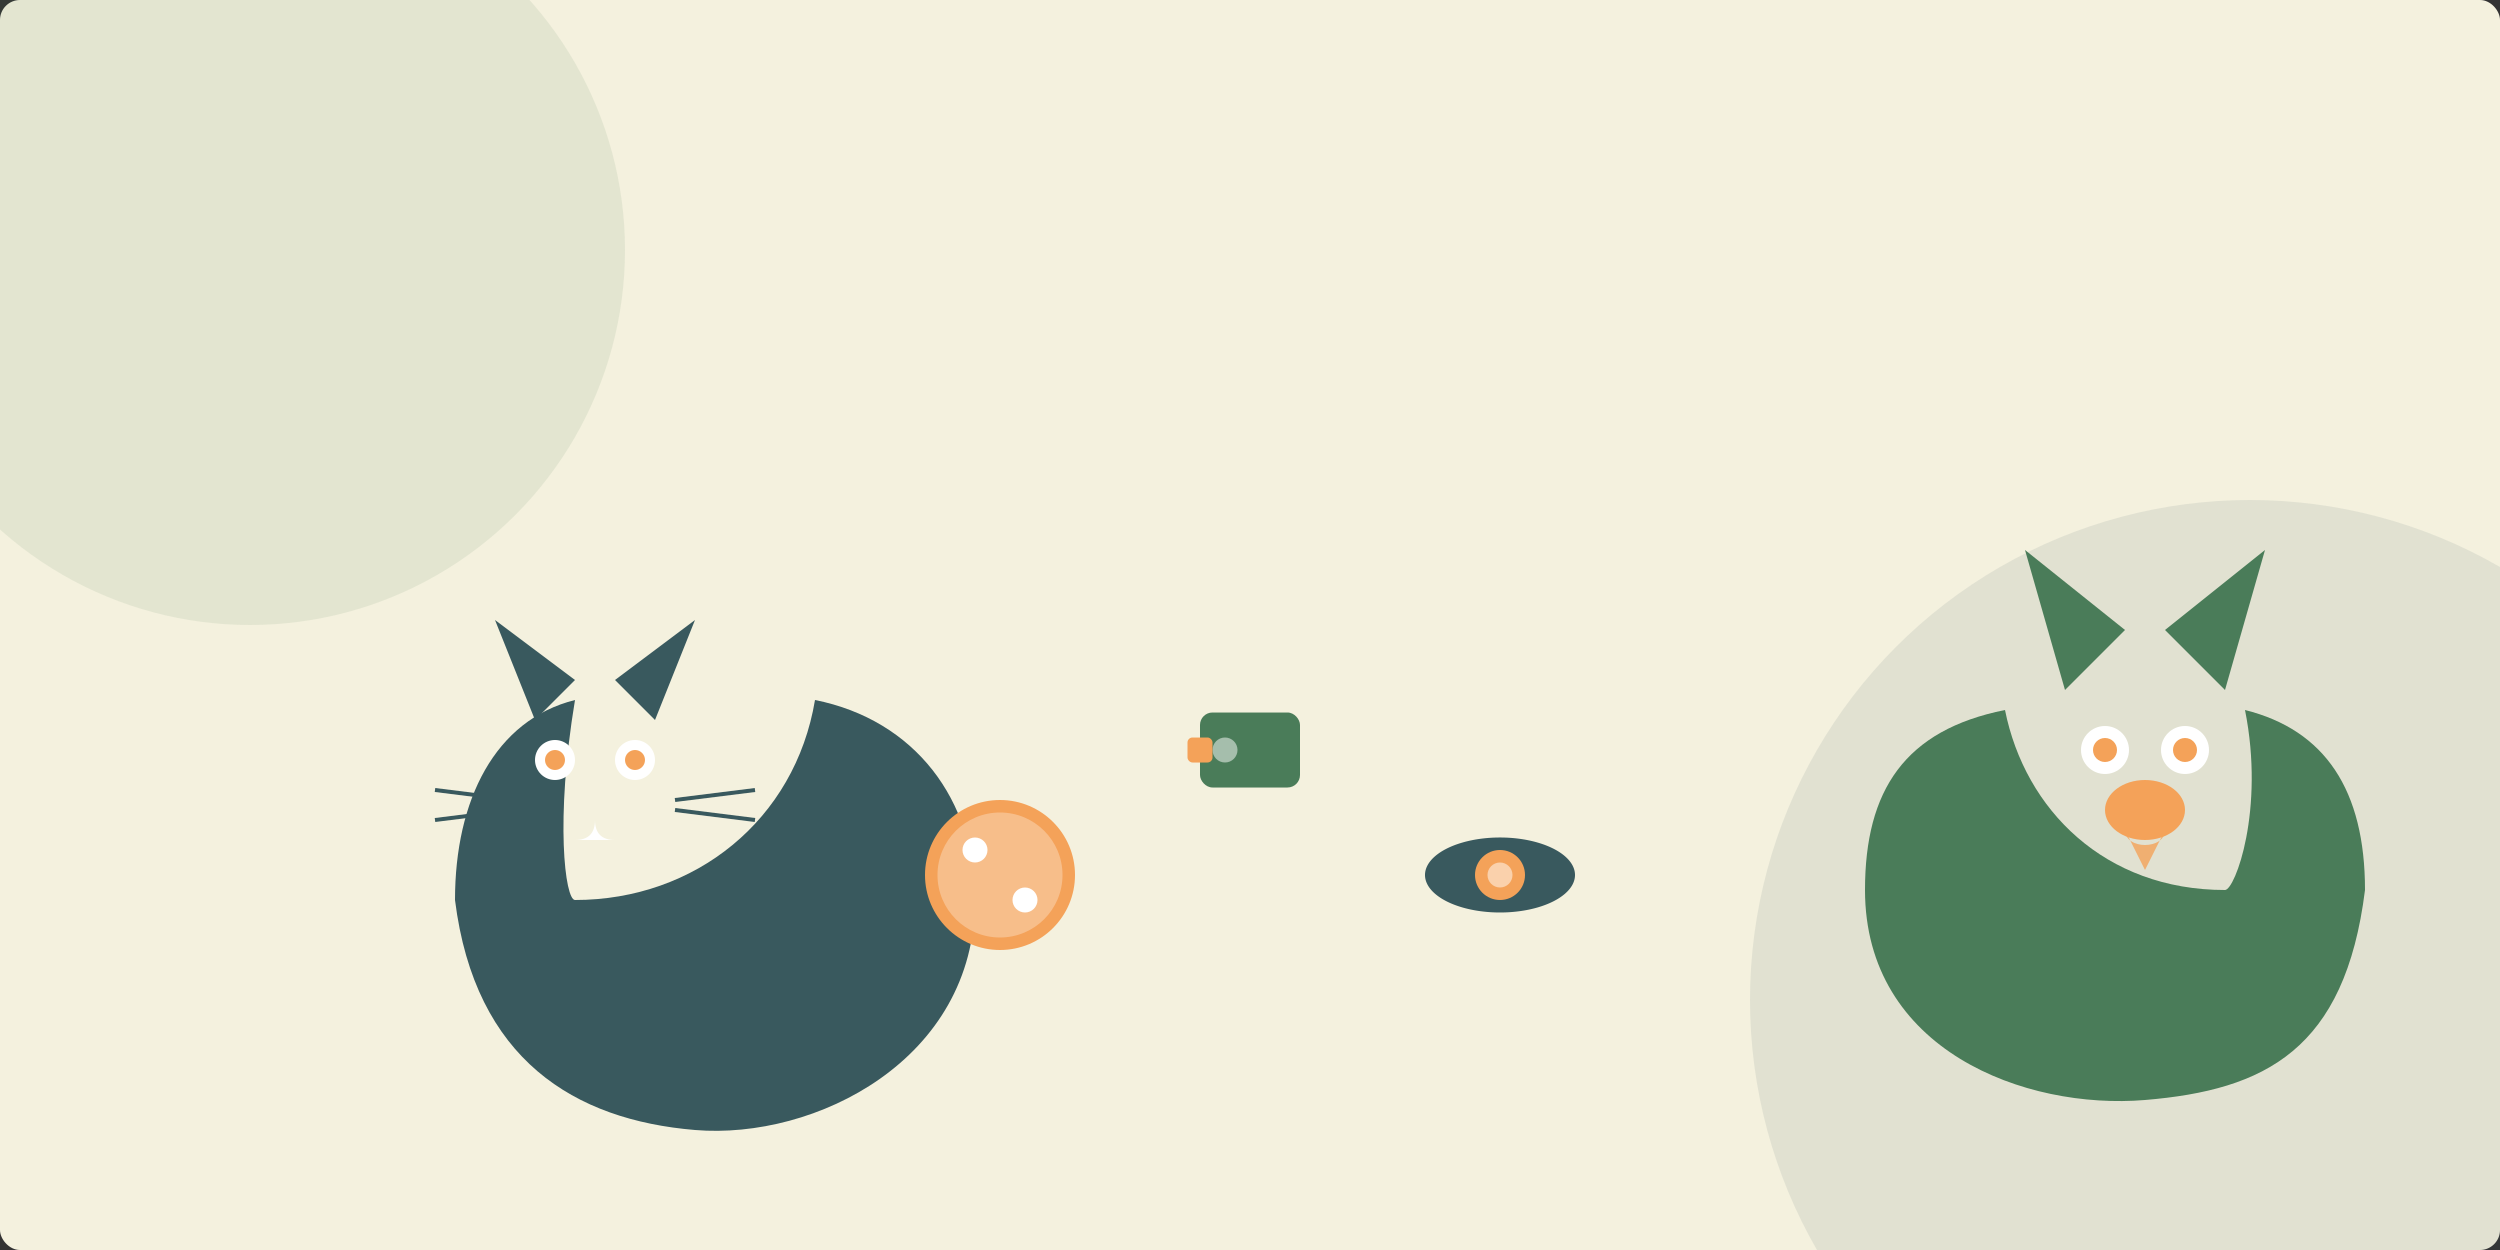 <svg width="1000" height="500" xmlns="http://www.w3.org/2000/svg">
  <rect width="100%" height="100%" fill="#333333" stroke="none"/>
  <style>
    .bg { fill: #f4f1de; }
    .primary { fill: #4a7c59; }
    .secondary { fill: #39595e; }
    .accent { fill: #f4a259; }
    .white { fill: #ffffff; }
  </style>
  
  <!-- Background -->
  <rect class="bg" width="1000" height="500" rx="8" />
  
  <!-- Decorative circles -->
  <circle class="primary" opacity="0.1" cx="100" cy="100" r="150" />
  <circle class="secondary" opacity="0.1" cx="900" cy="400" r="200" />
  
  <!-- Cat silhouette (left) -->
  <g transform="translate(150, 200) scale(0.8)">
    <!-- Cat body -->
    <path class="secondary" d="M100,200 C160,200 210,160 220,100 C270,110 300,150 300,200 C300,280 220,320 160,315 C100,310 50,280 40,200 C40,150 60,110 100,100 C90,160 95,200 100,200 Z" />
    <!-- Cat ears -->
    <path class="secondary" d="M80,110 L60,60 L100,90 Z" />
    <path class="secondary" d="M140,110 L160,60 L120,90 Z" />
    <!-- Cat face details -->
    <circle class="white" cx="90" cy="130" r="10" />
    <circle class="white" cx="130" cy="130" r="10" />
    <circle class="accent" cx="90" cy="130" r="5" />
    <circle class="accent" cx="130" cy="130" r="5" />
    <path class="white" d="M110,150 L110,160 Q110,170 100,170 L120,170 Q110,170 110,160 Z" />
    <!-- Cat whiskers -->
    <line stroke="#39595e" stroke-width="2" x1="70" y1="150" x2="30" y2="145" />
    <line stroke="#39595e" stroke-width="2" x1="70" y1="155" x2="30" y2="160" />
    <line stroke="#39595e" stroke-width="2" x1="150" y1="150" x2="190" y2="145" />
    <line stroke="#39595e" stroke-width="2" x1="150" y1="155" x2="190" y2="160" />
  </g>
  
  <!-- Dog silhouette (right) -->
  <g transform="translate(650, 180) scale(0.8)">
    <!-- Dog body -->
    <path class="primary" d="M300,220 C240,220 200,180 190,130 C140,140 120,170 120,220 C120,300 200,330 260,325 C320,320 360,300 370,220 C370,170 350,140 310,130 C320,180 305,220 300,220 Z" />
    <!-- Dog ears -->
    <path class="primary" d="M220,120 L200,50 L250,90 Z" />
    <path class="primary" d="M300,120 L320,50 L270,90 Z" />
    <!-- Dog face details -->
    <circle class="white" cx="240" cy="150" r="12" />
    <circle class="white" cx="280" cy="150" r="12" />
    <circle class="accent" cx="240" cy="150" r="6" />
    <circle class="accent" cx="280" cy="150" r="6" />
    <ellipse class="accent" cx="260" cy="180" rx="20" ry="15" />
    <!-- Dog tongue -->
    <path class="accent" d="M250,190 C250,200 270,200 270,190 L260,210 Z" opacity="0.8" />
  </g>
  
  <!-- Pet toys -->
  <g transform="translate(400, 350)">
    <circle class="accent" cx="0" cy="0" r="30" />
    <circle class="white" cx="0" cy="0" r="25" fill-opacity="0.3" />
    <circle class="white" cx="-10" cy="-10" r="5" />
    <circle class="white" cx="10" cy="10" r="5" />
  </g>
  
  <g transform="translate(500, 300)">
    <rect class="primary" x="-20" y="-15" width="40" height="30" rx="5" />
    <circle class="white" cx="-10" cy="0" r="5" fill-opacity="0.5" />
    <rect class="accent" x="-25" y="-5" width="10" height="10" rx="2" />
  </g>
  
  <!-- Collar -->
  <g transform="translate(600, 350)">
    <path class="secondary" d="M-30,0 A30,15 0 0,1 30,0 A30,15 0 0,1 -30,0 Z" />
    <circle class="accent" cx="0" cy="0" r="10" />
    <circle class="white" cx="0" cy="0" r="5" fill-opacity="0.5" />
  </g>
</svg>
